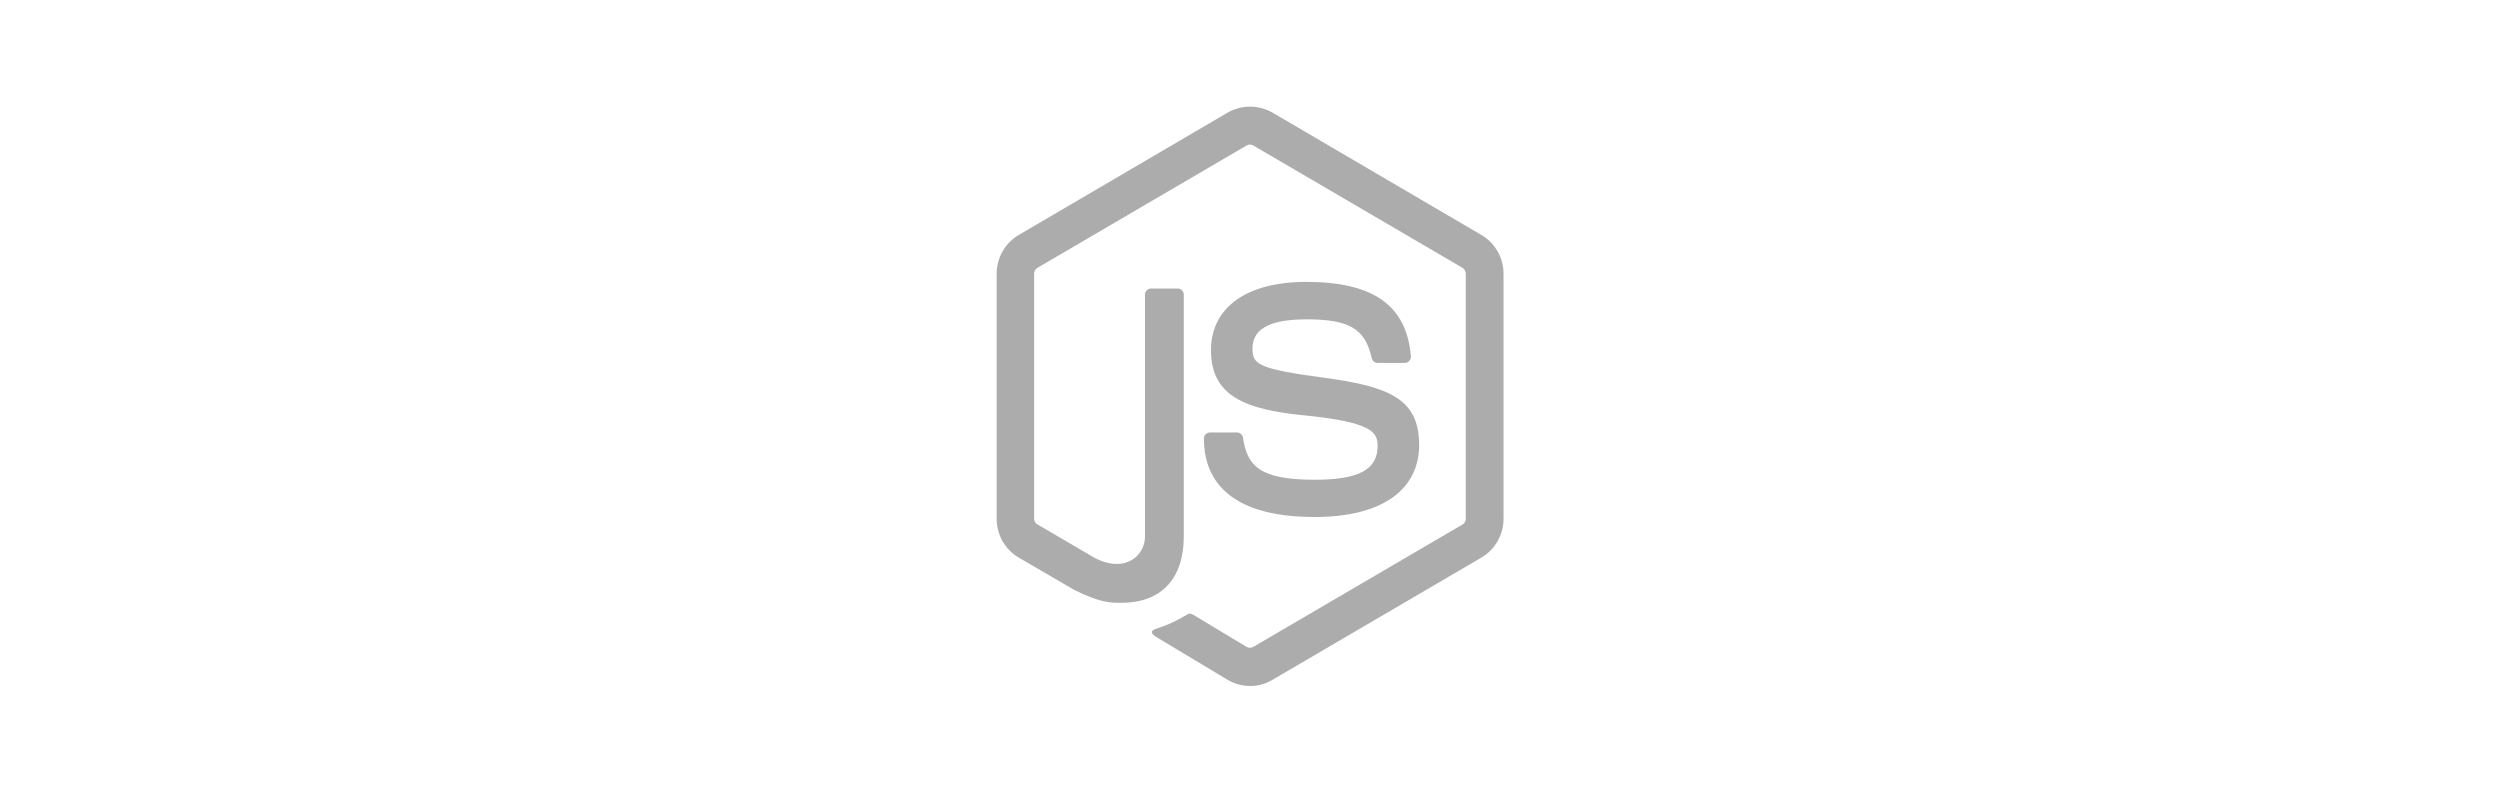 <?xml version="1.0" encoding="UTF-8"?><svg id="Layer_1" xmlns="http://www.w3.org/2000/svg" viewBox="0 0 410 130"><defs><style>.cls-1{fill:#adacac;}</style></defs><path class="cls-1" d="M204.99,112.5c-1.25,0-2.5-.33-3.6-.98l-11.47-6.88c-1.71-.97-.87-1.31-.31-1.52,2.28-.8,2.75-.99,5.19-2.39.25-.15.59-.09.85.07l8.81,5.3c.16.09.35.13.53.13s.37-.05.53-.13l34.35-20.09c.16-.1.29-.24.38-.4.09-.17.14-.35.14-.54v-40.18c0-.19-.05-.38-.14-.55-.09-.17-.23-.31-.39-.41l-34.34-20.08c-.16-.09-.34-.14-.53-.14s-.37.05-.53.14l-34.33,20.08c-.16.1-.3.24-.39.41-.1.17-.15.36-.15.55v40.18c0,.19.05.38.15.54.1.16.23.3.4.39l9.41,5.51c5.1,2.59,8.23-.46,8.23-3.52v-39.67c0-.56.45-1,1-1h4.36c.54,0,1,.44,1,1v39.67c0,6.91-3.71,10.87-10.17,10.87-1.98,0-3.55,0-7.91-2.18l-9.01-5.25c-1.1-.65-2-1.57-2.64-2.69-.63-1.11-.96-2.38-.96-3.66v-40.18c0-2.61,1.38-5.05,3.6-6.35l34.35-20.12c1.11-.61,2.35-.94,3.61-.94s2.5.32,3.61.94l34.35,20.12c2.23,1.3,3.61,3.74,3.61,6.35v40.18c0,1.29-.34,2.55-.97,3.66-.63,1.11-1.54,2.04-2.64,2.69l-34.35,20.1c-1.09.65-2.34.98-3.61.98ZM232.73,72.89c0-7.52-5.02-9.52-15.57-10.94-10.67-1.43-11.75-2.17-11.75-4.7,0-2.09.92-4.88,8.82-4.88,7.06,0,9.66,1.54,10.73,6.36.05.22.17.42.35.57.18.14.39.22.62.22h4.46c.14,0,.27-.03.4-.09.12-.06.24-.14.33-.24.09-.1.17-.23.21-.36.05-.13.06-.28.05-.42-.69-8.3-6.14-12.18-17.14-12.18-9.8,0-15.64,4.19-15.64,11.21,0,7.62,5.81,9.73,15.21,10.67,11.25,1.12,12.12,2.78,12.12,5.02,0,3.89-3.08,5.55-10.32,5.55-9.09,0-11.09-2.31-11.76-6.9-.04-.24-.16-.45-.34-.61-.18-.16-.41-.24-.65-.24h-4.44c-.13,0-.26.02-.38.07-.12.05-.23.12-.32.22-.09.09-.17.2-.21.33-.05.12-.08.25-.07.38,0,5.87,3.15,12.86,18.18,12.86,10.89,0,17.13-4.34,17.13-11.93Z"/></svg>